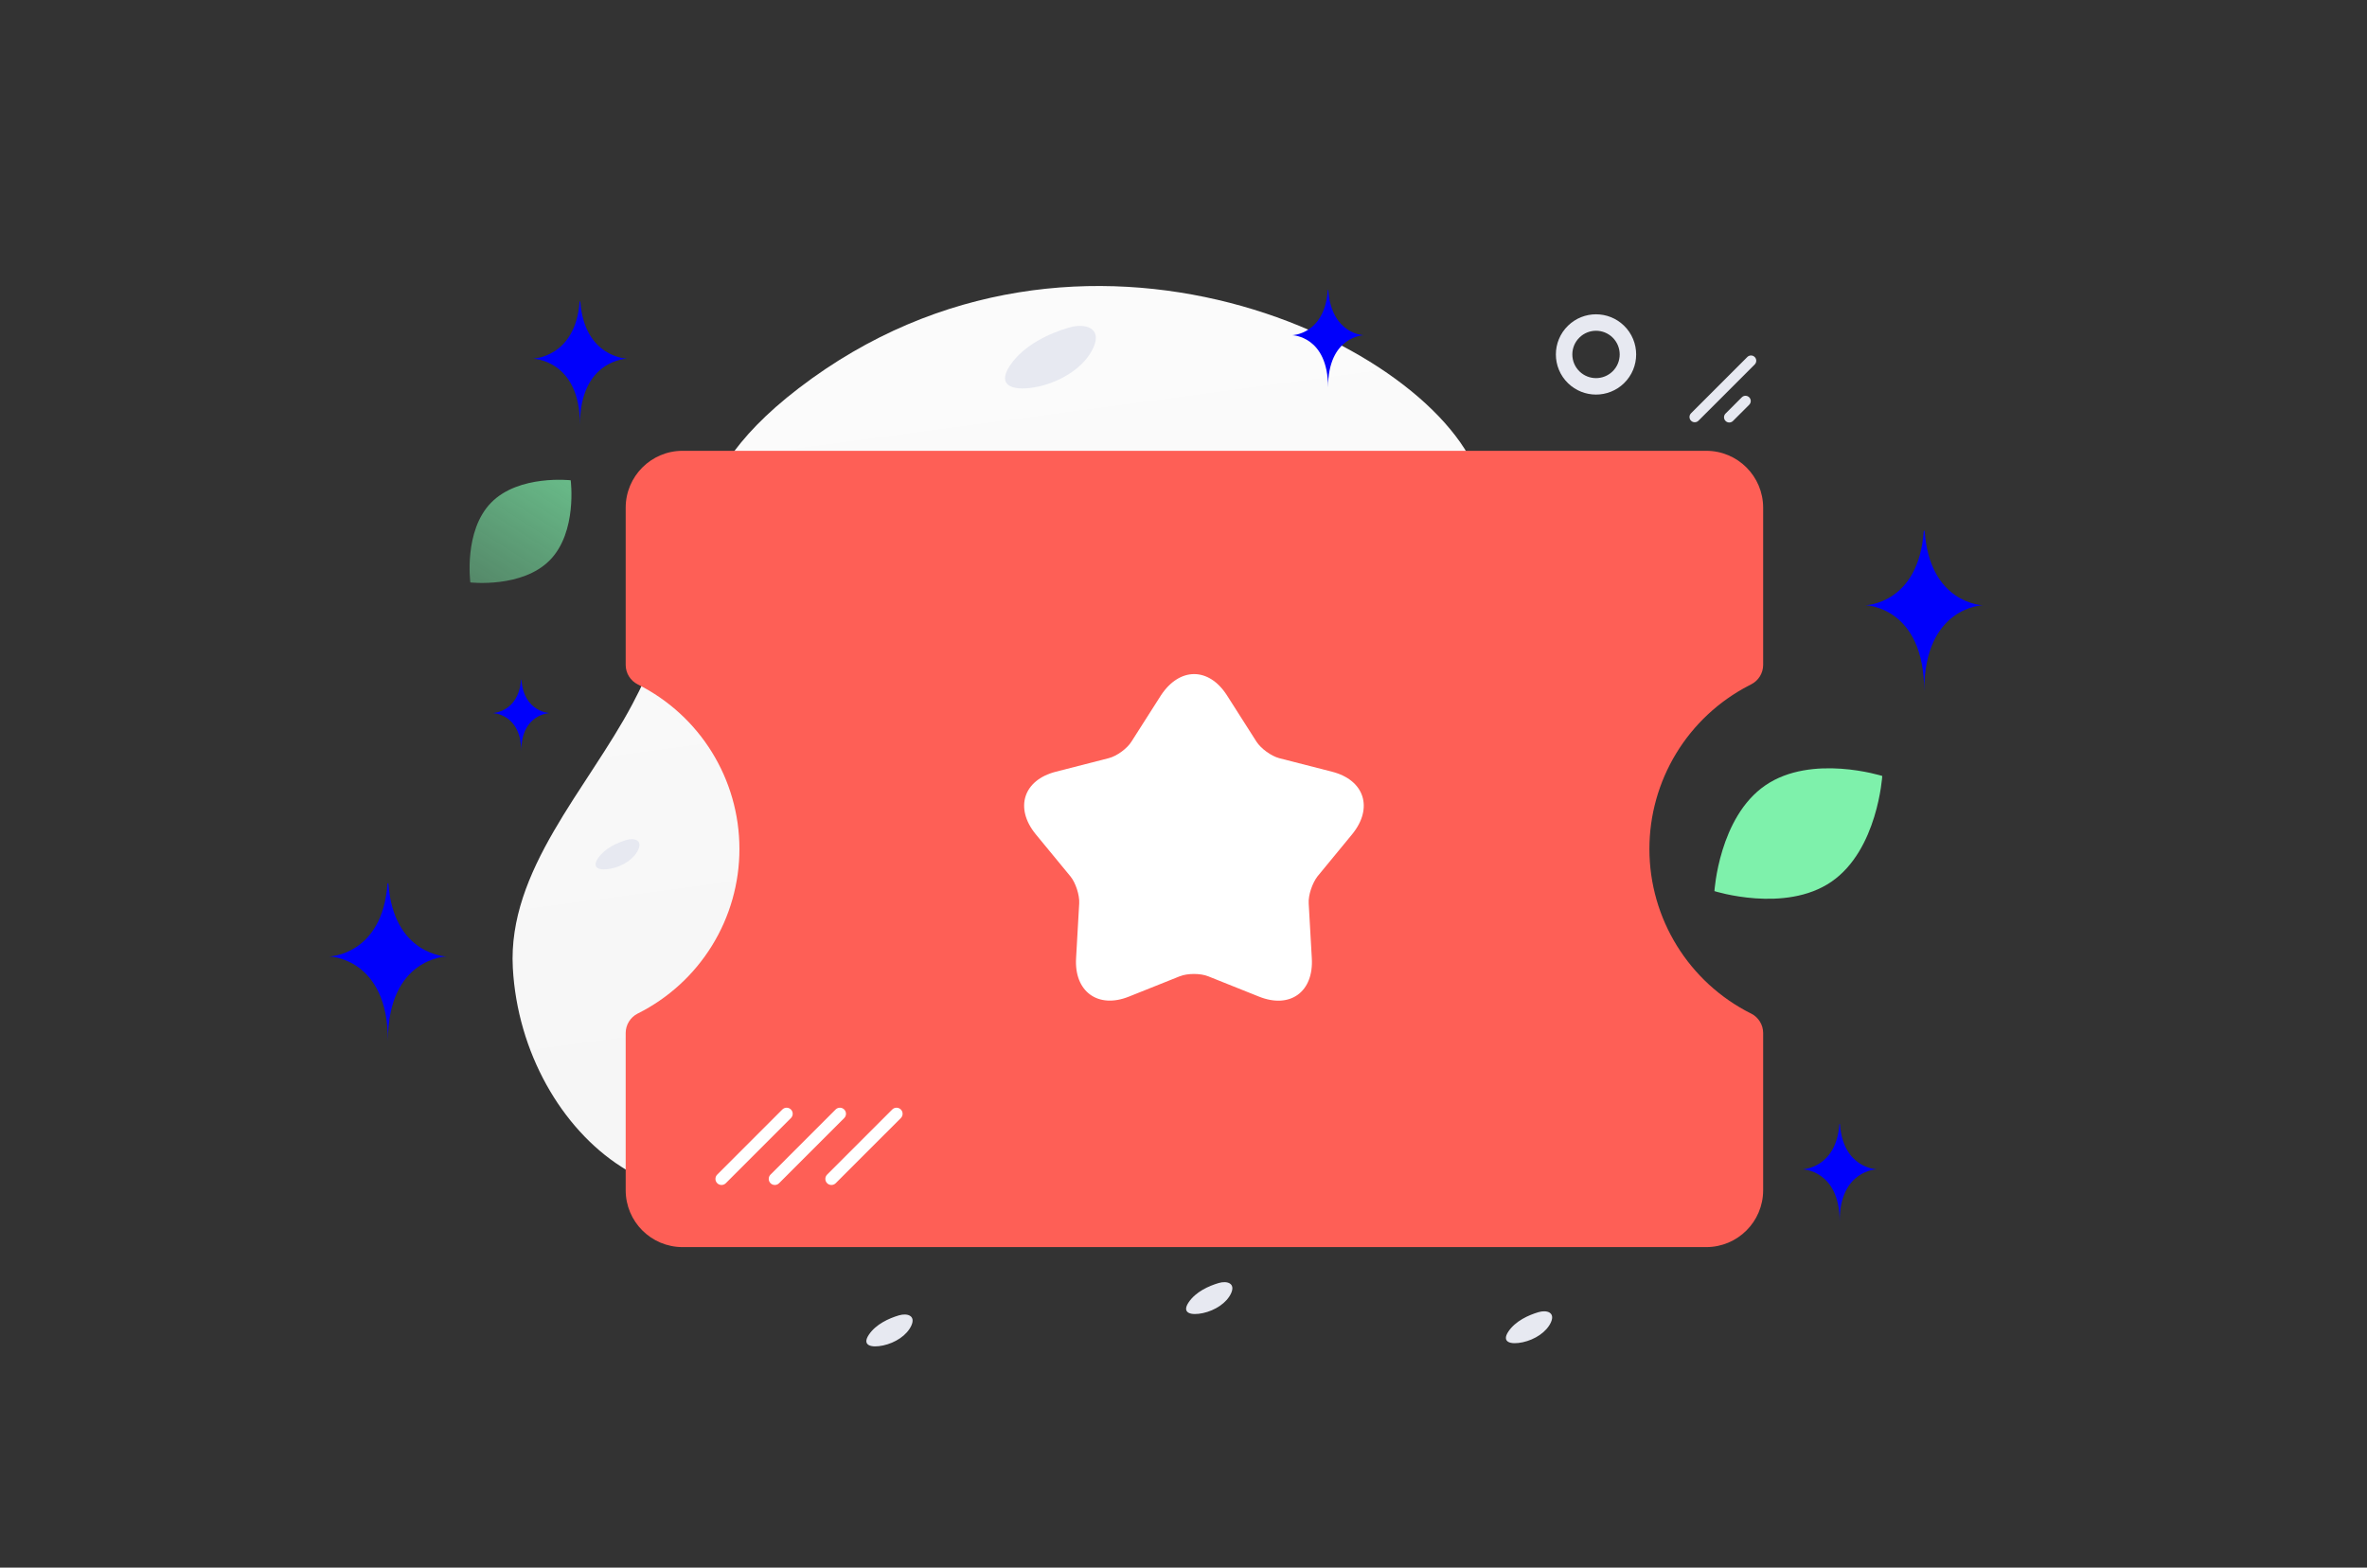 <svg xmlns="http://www.w3.org/2000/svg" width="151" height="100" viewBox="0 0 151 100" fill="none"><rect x="0" y="0" width="151" height="100" fill="#333333" stroke="none"/><path d="M94.406 30.679C91.767 22.067 68.963 10.953 50.947 24.77C42.568 31.196 45.169 35.808 40.345 44.913C37.469 50.339 32.375 55.513 32.715 61.743C33.008 67.121 35.822 71.985 39.629 74.424C48.19 79.908 61.754 80.839 68.845 64.65C75.936 48.461 101.208 52.889 94.406 30.679Z" fill="url(#paint0_linear_3664_4406)"></path><path fill-rule="evenodd" clip-rule="evenodd" d="M112.478 65.895V75.924C112.478 77.927 110.853 79.552 108.85 79.552H43.543C41.54 79.552 39.915 77.927 39.915 75.924V65.895C39.915 65.638 39.986 65.386 40.122 65.167C40.257 64.948 40.45 64.77 40.68 64.655C42.631 63.681 44.272 62.182 45.418 60.327C46.565 58.473 47.172 56.335 47.171 54.155C47.171 49.706 44.657 45.643 40.68 43.655C40.45 43.539 40.257 43.362 40.122 43.143C39.986 42.924 39.915 42.671 39.915 42.414V32.386C39.915 30.383 41.54 28.757 43.543 28.757H108.85C110.853 28.757 112.478 30.383 112.478 32.386V42.414C112.478 42.671 112.407 42.924 112.271 43.143C112.136 43.362 111.943 43.539 111.713 43.655L111.553 43.738C109.645 44.728 108.045 46.223 106.929 48.06C105.812 49.897 105.222 52.005 105.222 54.155C105.222 58.599 107.733 62.666 111.709 64.655H111.713C111.943 64.77 112.136 64.948 112.271 65.167C112.407 65.386 112.478 65.638 112.478 65.895Z" fill="#FE5F56"></path><path d="M78.265 44.345L80.149 47.301C80.446 47.766 81.108 48.231 81.603 48.363L84.974 49.227C87.056 49.758 87.618 51.551 86.263 53.212L84.049 55.902C83.718 56.334 83.454 57.097 83.487 57.629L83.685 61.116C83.817 63.275 82.297 64.37 80.314 63.573L77.076 62.278C76.58 62.079 75.754 62.079 75.258 62.278L72.019 63.573C70.036 64.37 68.516 63.241 68.648 61.116L68.846 57.629C68.879 57.097 68.615 56.3 68.285 55.902L66.07 53.212C64.715 51.551 65.277 49.758 67.359 49.227L70.73 48.363C71.259 48.231 71.92 47.732 72.184 47.301L74.068 44.345C75.258 42.552 77.109 42.552 78.265 44.345Z" fill="white"></path><path d="M111.467 22.774L107.877 26.364C107.747 26.495 107.747 26.707 107.877 26.837L107.877 26.837C108.008 26.968 108.22 26.968 108.351 26.837L111.941 23.248C112.071 23.117 112.071 22.905 111.941 22.774L111.94 22.774C111.81 22.643 111.598 22.643 111.467 22.774Z" fill="#E7E9F1"></path><path d="M111.115 25.345L110.08 26.38C109.949 26.511 109.949 26.722 110.08 26.853L110.08 26.853C110.211 26.984 110.423 26.984 110.554 26.853L111.589 25.818C111.72 25.687 111.72 25.475 111.589 25.345L111.589 25.345C111.458 25.214 111.246 25.214 111.115 25.345Z" fill="#E7E9F1"></path><path d="M116.831 56.247C119.788 54.219 120.077 49.499 120.077 49.499C120.077 49.499 115.573 48.069 112.617 50.099C109.66 52.126 109.37 56.844 109.37 56.844C109.37 56.844 113.875 58.274 116.831 56.247Z" fill="url(#paint1_linear_3664_4406)"></path><path d="M68.205 20.893C66.966 21.258 65.313 21.992 64.422 23.329C63.533 24.667 64.708 24.988 66.223 24.663C67.737 24.337 69.209 23.398 69.761 22.154C70.313 20.91 69.223 20.593 68.205 20.893ZM57.351 83.905C56.719 84.091 55.877 84.465 55.424 85.147C54.971 85.828 55.569 85.992 56.341 85.826C57.112 85.66 57.862 85.181 58.143 84.547C58.425 83.914 57.869 83.753 57.351 83.905ZM77.749 81.842C77.118 82.028 76.276 82.401 75.823 83.083C75.369 83.764 75.968 83.928 76.74 83.762C77.511 83.596 78.261 83.118 78.542 82.484C78.823 81.85 78.268 81.689 77.749 81.842ZM98.15 83.701C97.519 83.887 96.677 84.261 96.223 84.942C95.77 85.624 96.369 85.788 97.14 85.622C97.912 85.456 98.661 84.977 98.942 84.344C99.224 83.71 98.668 83.549 98.15 83.701ZM39.97 53.581C39.371 53.758 38.572 54.112 38.142 54.758C37.713 55.404 38.281 55.56 39.012 55.402C39.744 55.245 40.454 54.791 40.721 54.191C40.988 53.59 40.461 53.437 39.97 53.581Z" fill="#E7E9F1"></path><path d="M35.077 35.733C33.31 37.532 30.005 37.153 30.005 37.153C30.005 37.153 29.567 33.857 31.336 32.059C33.104 30.26 36.407 30.638 36.407 30.638C36.407 30.638 36.845 33.934 35.077 35.733Z" fill="url(#paint2_linear_3664_4406)"></path><path d="M103.233 24.072C102.443 24.836 101.189 24.836 100.4 24.072C99.574 23.272 99.574 21.948 100.4 21.148C101.189 20.383 102.443 20.383 103.233 21.148C104.058 21.948 104.058 23.272 103.233 24.072Z" stroke="#E7E9F1" stroke-width="1.05" stroke-linecap="round" stroke-linejoin="round"></path><path d="M37.021 19.227H36.977C36.718 22.822 33.982 22.878 33.982 22.878C33.982 22.878 36.999 22.935 36.999 27.089C36.999 22.935 40.016 22.878 40.016 22.878C40.016 22.878 37.281 22.822 37.021 19.227ZM33.264 43.362H33.237C33.08 45.453 31.422 45.485 31.422 45.485C31.422 45.485 33.251 45.518 33.251 47.933C33.251 45.518 35.079 45.485 35.079 45.485C35.079 45.485 33.422 45.453 33.264 43.362ZM24.776 56.344H24.722C24.399 60.943 21 61.013 21 61.013C21 61.013 24.748 61.087 24.748 66.4C24.748 61.087 28.497 61.013 28.497 61.013C28.497 61.013 25.099 60.943 24.776 56.344ZM122.78 33.855H122.725C122.403 38.536 119.004 38.609 119.004 38.609C119.004 38.609 122.752 38.684 122.752 44.094C122.752 38.684 126.5 38.609 126.5 38.609C126.5 38.609 123.102 38.536 122.78 33.855ZM117.376 71.703H117.341C117.137 74.546 114.981 74.589 114.981 74.589C114.981 74.589 117.358 74.635 117.358 77.919C117.358 74.635 119.735 74.589 119.735 74.589C119.735 74.589 117.58 74.546 117.376 71.703ZM84.737 18.496H84.704C84.508 21.338 82.435 21.382 82.435 21.382C82.435 21.382 84.721 21.428 84.721 24.712C84.721 21.428 87.006 21.382 87.006 21.382C87.006 21.382 84.934 21.338 84.737 18.496Z" fill="#0000FB"></path><path d="M49.908 70.774L45.755 74.928C45.603 75.079 45.603 75.325 45.755 75.476C45.906 75.627 46.151 75.627 46.302 75.476L50.456 71.322C50.608 71.171 50.608 70.925 50.456 70.774C50.305 70.623 50.06 70.623 49.908 70.774Z" fill="white"></path><path d="M53.307 70.774L49.154 74.928C49.002 75.079 49.002 75.325 49.154 75.476C49.305 75.627 49.55 75.627 49.701 75.476L53.855 71.322C54.007 71.171 54.007 70.925 53.855 70.774C53.704 70.623 53.459 70.623 53.307 70.774Z" fill="white"></path><path d="M56.919 70.774L52.765 74.928C52.614 75.079 52.614 75.325 52.765 75.476C52.916 75.627 53.161 75.627 53.313 75.476L57.467 71.322C57.618 71.171 57.618 70.925 57.467 70.774C57.316 70.623 57.07 70.623 56.919 70.774Z" fill="white"></path><defs><linearGradient id="paint0_linear_3664_4406" x1="56.114" y1="-12.696" x2="76.329" y2="137.94" gradientUnits="userSpaceOnUse"><stop stop-color="white"></stop><stop offset="1" stop-color="#EEEEEE"></stop></linearGradient><linearGradient id="paint1_linear_3664_4406" x1="127.183" y1="47.901" x2="95.974" y2="60.815" gradientUnits="userSpaceOnUse"><stop stop-color="#7EF1AB"></stop><stop offset="1" stop-color="#7EF1AB"></stop></linearGradient><linearGradient id="paint2_linear_3664_4406" x1="28.025" y1="41.879" x2="40.803" y2="21.847" gradientUnits="userSpaceOnUse"><stop stop-color="#7EF1AB" stop-opacity="0.3"></stop><stop offset="1" stop-color="#7EF1AB"></stop></linearGradient></defs></svg>